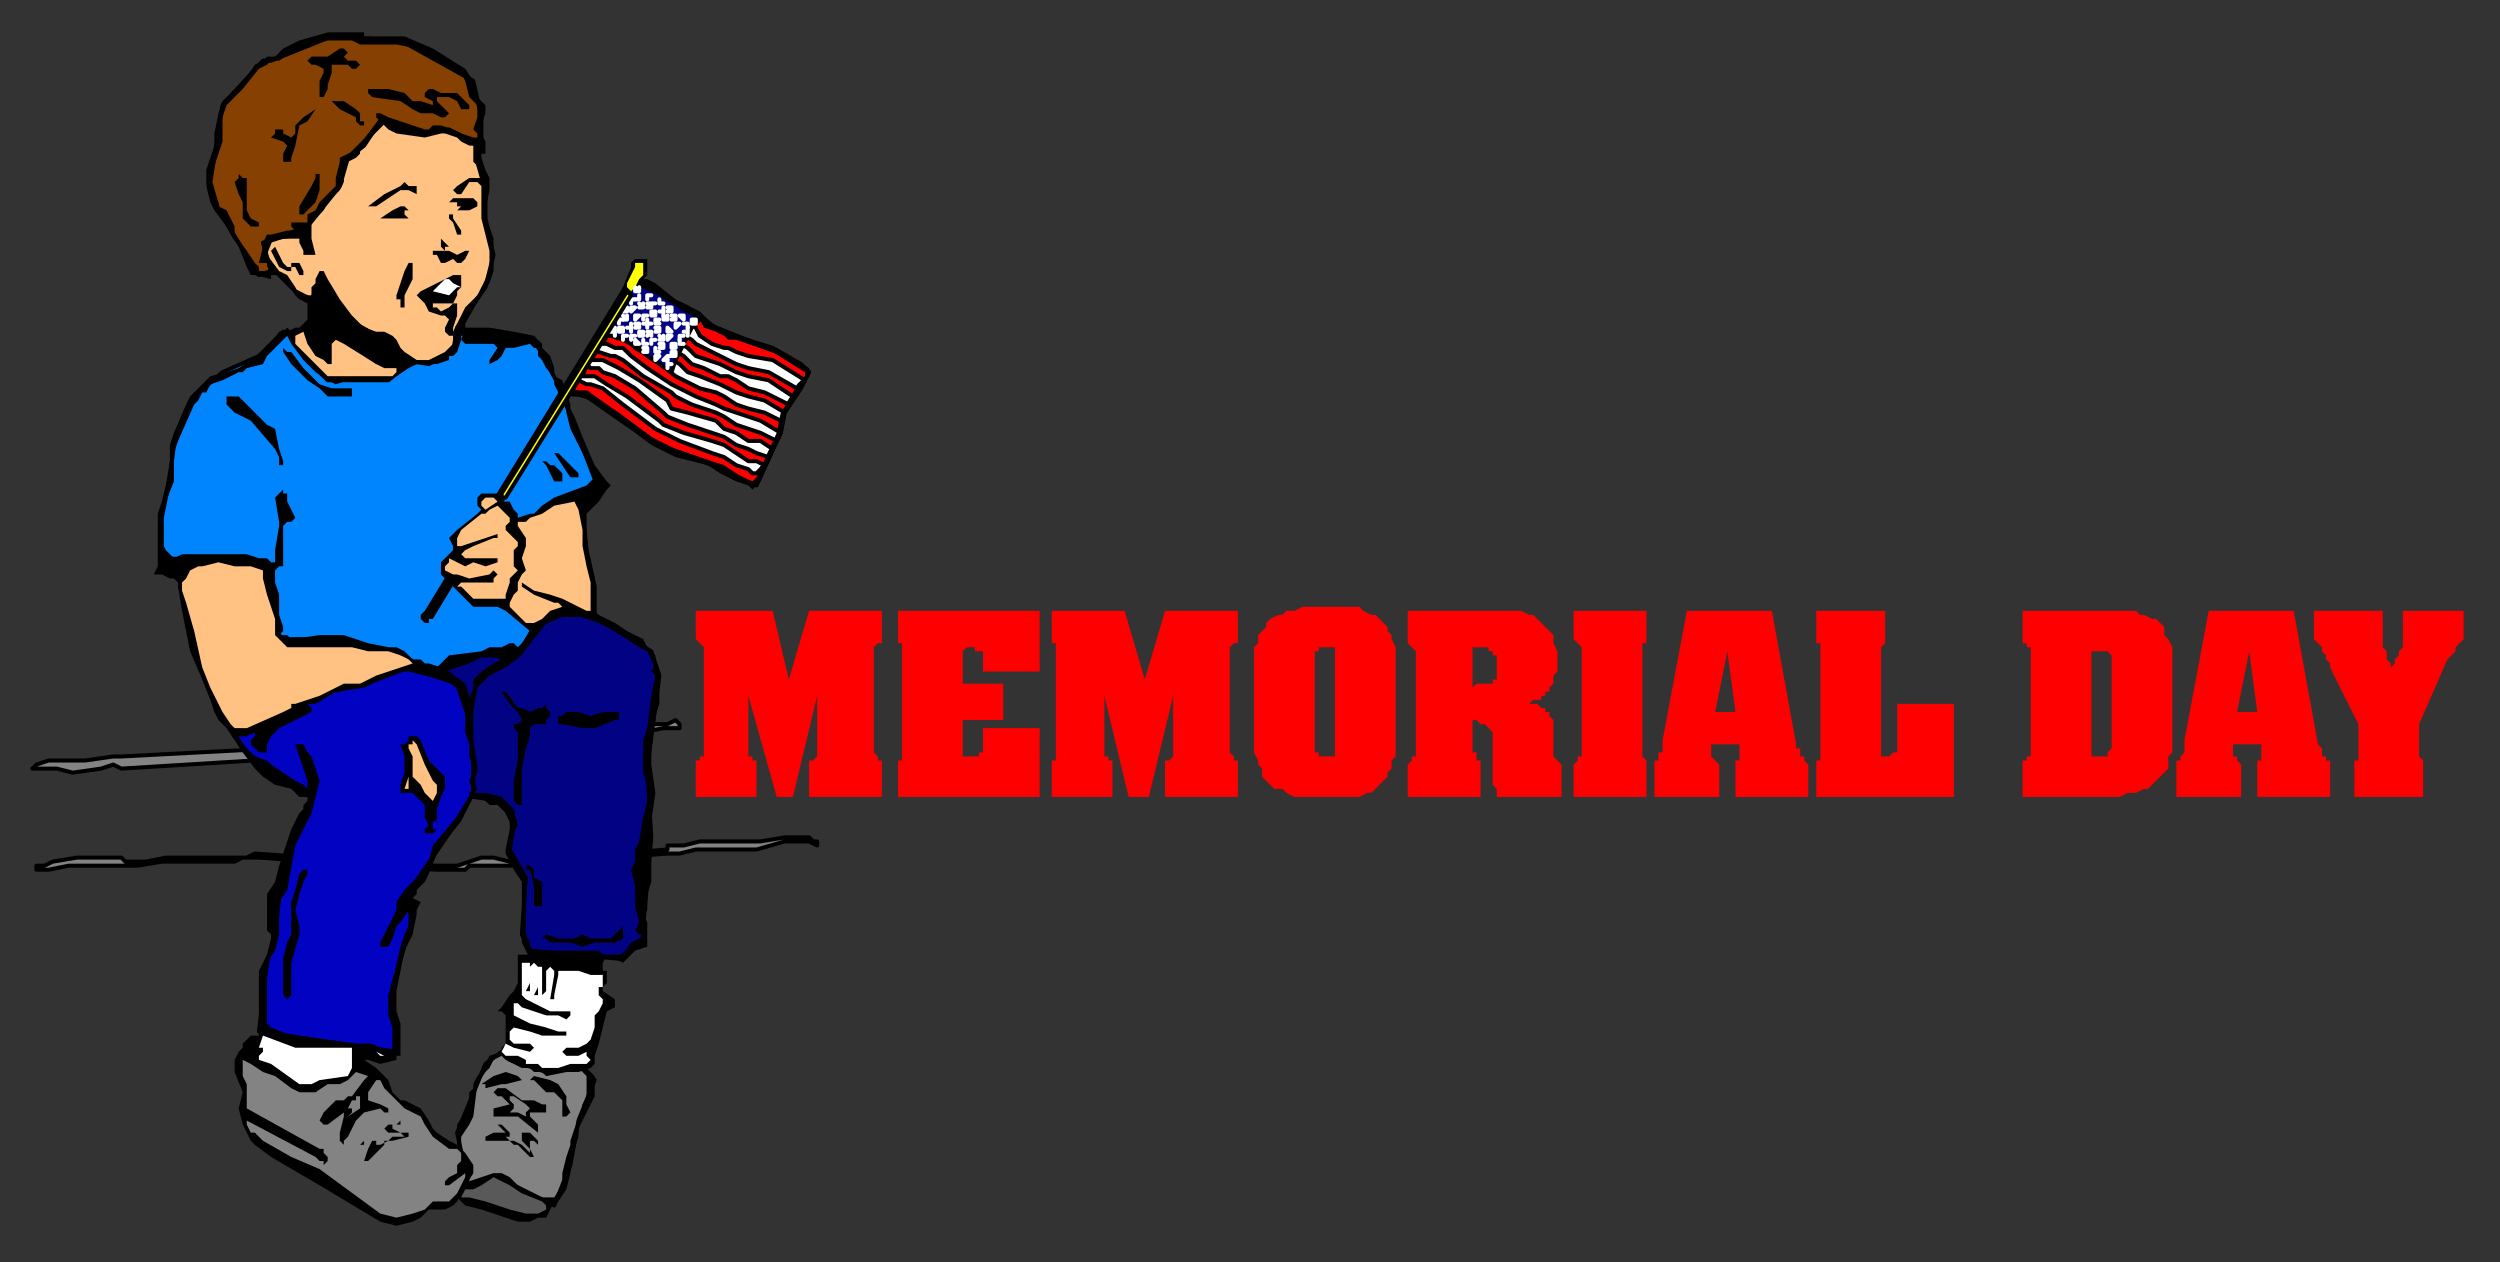 <?xml version="1.0" encoding="UTF-8" standalone="no"?>
<svg
   xmlns:dc="http://purl.org/dc/elements/1.1/"
   xmlns:cc="http://creativecommons.org/ns#"
   xmlns:rdf="http://www.w3.org/1999/02/22-rdf-syntax-ns#"
   xmlns:svg="http://www.w3.org/2000/svg"
   xmlns="http://www.w3.org/2000/svg"
   xmlns:sodipodi="http://sodipodi.sourceforge.net/DTD/sodipodi-0.dtd"
   xmlns:inkscape="http://www.inkscape.org/namespaces/inkscape"
   version="1.0"
   width="163.512mm"
   height="82.55mm"
   id="svg277"
   sodipodi:docname="MEMOR001.WMF">
  <rect width="100%" height="100%" fill="#333333" stroke="none"/>
  <sodipodi:namedview
     pagecolor="#ffffff"
     bordercolor="#666666"
     borderopacity="1"
     objecttolerance="10"
     gridtolerance="10"
     guidetolerance="10"
     inkscape:pageopacity="0"
     inkscape:pageshadow="2"
     inkscape:window-width="640"
     inkscape:window-height="480"
     id="namedview279" />
  <defs
     id="defs3">
    <pattern
       id="WMFhbasepattern"
       patternUnits="userSpaceOnUse"
       width="6"
       height="6"
       x="0"
       y="0" />
  </defs>
  <path
     style="fill:#838383;fill-rule:evenodd;fill-opacity:1;stroke:#000000;stroke-width:1px;stroke-linecap:round;stroke-linejoin:round;stroke-miterlimit:4;stroke-dasharray:none;stroke-opacity:1;"
     d="  M 144,183   L 146,182   L 151,182   L 152,182   L 154,181   L 156,181   L 159,181   L 164,180   L 165,180   L 165,180   L 168,180   L 168,179   L 168,179   L 168,179   L 167,178   L 165,179   L 157,179   L 151,180   L 146,180   L 145,181   L 144,181   L 30,187   L 29,187   L 28,187   L 21,188   L 16,188   L 12,188   L 9,189   L 8,190   L 8,190   L 8,190   L 9,190   L 10,190   L 13,190   L 14,190   L 18,191   L 25,190   L 28,189   L 30,190   L 144,183  z "
     id="path5" />
  <path
     style="fill:#838383;fill-rule:evenodd;fill-opacity:1;stroke:#000000;stroke-width:1px;stroke-linecap:round;stroke-linejoin:round;stroke-miterlimit:4;stroke-dasharray:none;stroke-opacity:1;"
     d="  M 165,211   L 166,211   L 168,211   L 172,210   L 187,210   L 194,208   L 200,208   L 202,209   L 202,209   L 202,208   L 201,208   L 200,207   L 194,207   L 188,208   L 180,208   L 173,208   L 173,208   L 169,209   L 166,209   L 165,209   L 165,210   L 165,210   L 126,213   L 122,212   L 119,212   L 113,214   L 109,214   L 108,214   L 63,211   L 61,212   L 56,212   L 51,212   L 50,212   L 50,212   L 44,212   L 43,212   L 41,212   L 36,213   L 31,213   L 30,212   L 28,212   L 19,212   L 13,213   L 11,214   L 10,214   L 9,214   L 9,214   L 9,215   L 10,215   L 12,215   L 17,214   L 24,214   L 29,214   L 34,214   L 40,213   L 46,213   L 47,213   L 53,213   L 58,213   L 60,212   L 64,212   L 108,215   L 109,215   L 109,215   L 110,215   L 115,215   L 116,214   L 121,214   L 124,214   L 126,214   L 165,211  z "
     id="path7" />
  <path
     style="fill:#838383;fill-rule:evenodd;fill-opacity:1;stroke:#000000;stroke-width:1px;stroke-linecap:round;stroke-linejoin:round;stroke-miterlimit:4;stroke-dasharray:none;stroke-opacity:1;"
     d="  M 135,265   L 126,262   L 124,260   L 120,263   L 113,280   L 116,294   L 123,291   L 137,298   L 141,288   L 143,277   L 147,267   L 143,263   L 135,265  z "
     id="path9" />
  <path
     style="fill:#0202c2;fill-rule:evenodd;fill-opacity:1;stroke:#000000;stroke-width:1px;stroke-linecap:round;stroke-linejoin:round;stroke-miterlimit:4;stroke-dasharray:none;stroke-opacity:1;"
     d="  M 101,165   L 113,169   L 116,178   L 117,187   L 117,196   L 111,206   L 100,222   L 102,227   L 97,244   L 98,260   L 64,255   L 66,238   L 68,231   L 70,213   L 77,197   L 61,186   L 57,180   L 62,180   L 82,171   L 93,168   L 101,165  z "
     id="path11" />
  <path
     style="fill:#020285;fill-rule:evenodd;fill-opacity:1;stroke:#000000;stroke-width:1px;stroke-linecap:round;stroke-linejoin:round;stroke-miterlimit:4;stroke-dasharray:none;stroke-opacity:1;"
     d="  M 108,166   L 120,161   L 129,161   L 136,152   L 146,152   L 161,161   L 163,167   L 160,190   L 161,207   L 159,229   L 159,232   L 153,237   L 131,235   L 129,231   L 130,217   L 126,210   L 127,204   L 124,198   L 117,197   L 117,192   L 117,186   L 116,180   L 115,171   L 108,166  z "
     id="path13" />
  <path
     style="fill:#0085ff;fill-rule:evenodd;fill-opacity:1;stroke:#000000;stroke-width:1px;stroke-linecap:round;stroke-linejoin:round;stroke-miterlimit:4;stroke-dasharray:none;stroke-opacity:1;"
     d="  M 113,82   L 132,84   L 138,95   L 148,121   L 144,126   L 145,136   L 147,145   L 147,152   L 141,151   L 132,155   L 128,162   L 118,162   L 106,166   L 98,161   L 78,158   L 70,158   L 69,157   L 66,139   L 40,138   L 40,128   L 42,118   L 43,110   L 48,98   L 55,92   L 64,88   L 70,82   L 72,83   L 76,89   L 81,94   L 88,94   L 96,94   L 101,90   L 110,88   L 113,82  z "
     id="path15" />
  <path
     style="fill:#ffc283;fill-rule:evenodd;fill-opacity:1;stroke:#000000;stroke-width:1px;stroke-linecap:round;stroke-linejoin:round;stroke-miterlimit:4;stroke-dasharray:none;stroke-opacity:1;"
     d="  M 94,30   L 103,33   L 111,32   L 118,36   L 118,40   L 120,47   L 120,55   L 122,63   L 120,71   L 113,81   L 112,87   L 106,90   L 100,89   L 95,84   L 86,79   L 79,70   L 77,74   L 73,72   L 65,64   L 67,59   L 74,58   L 77,54   L 84,45   L 85,40   L 90,36   L 94,30  z "
     id="path17" />
  <path
     style="fill:#854002;fill-rule:evenodd;fill-opacity:1;stroke:#000000;stroke-width:1px;stroke-linecap:round;stroke-linejoin:round;stroke-miterlimit:4;stroke-dasharray:none;stroke-opacity:1;"
     d="  M 82,9   L 67,15   L 65,15   L 55,26   L 52,45   L 54,52   L 64,68   L 67,67   L 65,60   L 76,56   L 84,46   L 86,39   L 95,30   L 105,33   L 111,32   L 119,36   L 119,29   L 117,20   L 99,10   L 82,9  z "
     id="path19" />
  <path
     style="fill:#ffffff;fill-rule:evenodd;fill-opacity:1;stroke:#000000;stroke-width:1px;stroke-linecap:round;stroke-linejoin:round;stroke-miterlimit:4;stroke-dasharray:none;stroke-opacity:1;"
     d="  M 140,97   L 145,98   L 155,105   L 165,111   L 179,116   L 186,120   L 193,107   L 194,101   L 200,92   L 198,90   L 191,86   L 175,81   L 170,76   L 156,70   L 140,97  z "
     id="path21" />
  <path
     style="fill:#ff0000;fill-rule:evenodd;fill-opacity:1;stroke:#000000;stroke-width:1px;stroke-linecap:round;stroke-linejoin:round;stroke-miterlimit:4;stroke-dasharray:none;stroke-opacity:1;"
     d="  M 199,94   L 191,89   L 185,88   L 182,87   L 180,86   L 179,86   L 176,85   L 173,83   L 172,81   L 168,79   L 165,77   L 163,75   L 161,75   L 157,73   L 156,72   L 158,70   L 173,78   L 178,82   L 192,87   L 200,92   L 198,96   L 194,102   L 193,107   L 187,120   L 174,114   L 163,110   L 145,97   L 140,97   L 142,94   L 143,94   L 145,95   L 146,95   L 149,96   L 154,100   L 162,106   L 164,107   L 168,109   L 176,112   L 179,113   L 182,115   L 185,116   L 186,117   L 187,117   L 189,115   L 187,114   L 185,114   L 182,112   L 179,110   L 176,109   L 169,107   L 164,105   L 163,104   L 155,98   L 150,95   L 147,93   L 146,93   L 145,93   L 144,93   L 145,90   L 146,91   L 148,91   L 149,92   L 152,93   L 157,96   L 164,102   L 165,103   L 170,105   L 176,107   L 179,108   L 182,110   L 185,111   L 187,112   L 190,113   L 191,111   L 188,109   L 185,109   L 182,107   L 179,106   L 177,104   L 170,102   L 166,101   L 165,99   L 158,94   L 153,91   L 151,90   L 149,89   L 147,89   L 146,89   L 147,87   L 148,87   L 151,88   L 152,88   L 154,89   L 159,93   L 166,97   L 167,98   L 171,100   L 177,102   L 179,103   L 182,105   L 185,106   L 188,107   L 192,109   L 193,107   L 188,104   L 185,103   L 182,102   L 179,101   L 177,100   L 172,98   L 168,96   L 166,95   L 160,91   L 156,88   L 154,86   L 152,86   L 150,85   L 149,85   L 150,83   L 151,83   L 154,84   L 155,84   L 157,86   L 162,89   L 167,93   L 169,94   L 173,96   L 177,97   L 179,98   L 182,100   L 185,101   L 189,102   L 193,104   L 194,102   L 189,99   L 185,98   L 182,97   L 180,96   L 178,95   L 173,93   L 170,92   L 168,90   L 163,87   L 159,84   L 157,83   L 155,82   L 152,81   L 151,80   L 152,78   L 153,79   L 157,80   L 158,81   L 160,82   L 164,85   L 169,88   L 171,90   L 174,91   L 178,93   L 180,93   L 182,94   L 185,96   L 189,97   L 195,100   L 196,98   L 190,94   L 185,93   L 182,92   L 180,91   L 178,90   L 175,89   L 172,88   L 170,86   L 165,83   L 162,80   L 160,79   L 158,79   L 154,77   L 154,76   L 155,74   L 156,75   L 160,77   L 161,77   L 163,78   L 166,81   L 171,84   L 172,85   L 176,87   L 178,88   L 180,89   L 182,90   L 185,91   L 190,92   L 197,96   L 199,94  z "
     id="path23" />
  <path
     style="fill:#020285;fill-rule:evenodd;fill-opacity:1;stroke:#000000;stroke-width:1px;stroke-linecap:round;stroke-linejoin:round;stroke-miterlimit:4;stroke-dasharray:none;stroke-opacity:1;"
     d="  M 171,81   L 170,83   L 169,85   L 168,87   L 167,89   L 166,92   L 163,90   L 160,88   L 158,86   L 156,85   L 154,84   L 152,83   L 149,83   L 157,69   L 174,79   L 173,79   L 171,81  z "
     id="path25" />
  <path
     style="fill:#000000;fill-rule:evenodd;fill-opacity:1;stroke:none;"
     d="  M 158,69   L 159,69   L 160,69   L 162,70   L 167,74   L 173,77   L 176,80   L 181,82   L 186,84   L 192,86   L 200,91   L 200,92   L 200,93   L 200,93   L 199,95   L 195,100   L 194,103   L 193,108   L 188,119   L 187,120   L 186,121   L 185,120   L 182,119   L 178,117   L 175,115   L 167,113   L 163,111   L 161,110   L 153,104   L 146,99   L 143,98   L 143,98   L 141,98   L 140,98   L 141,96   L 142,96   L 143,97   L 144,97   L 147,98   L 153,102   L 161,108   L 163,109   L 167,111   L 176,114   L 179,115   L 182,117   L 185,119   L 186,119   L 187,118   L 192,107   L 193,102   L 195,99   L 197,95   L 199,93   L 199,92   L 191,87   L 185,85   L 182,84   L 180,84   L 179,83   L 177,82   L 174,81   L 173,79   L 169,77   L 166,75   L 164,74   L 163,73   L 158,71   L 157,71   L 158,69  z "
     id="path27" />
  <path
     style="fill:#000000;fill-rule:evenodd;fill-opacity:1;stroke:none;"
     d="  M 90,9   L 93,9   L 97,9   L 100,9   L 107,12   L 115,17   L 117,20   L 118,24   L 120,26   L 120,28   L 119,31   L 119,32   L 119,33   L 120,35   L 120,36   L 120,37   L 120,37   L 120,38   L 119,38   L 119,38   L 118,37   L 117,36   L 116,36   L 114,35   L 113,34   L 110,33   L 109,33   L 105,34   L 98,33   L 96,32   L 94,30   L 93,29   L 93,28   L 93,28   L 94,28   L 96,29   L 99,30   L 102,31   L 105,32   L 106,32   L 107,31   L 109,31   L 112,32   L 114,33   L 117,34   L 118,34   L 118,33   L 117,32   L 118,29   L 118,26   L 116,24   L 115,20   L 114,18   L 109,16   L 104,13   L 103,12   L 98,11   L 97,11   L 89,11   L 87,10   L 83,10   L 80,10   L 72,13   L 69,15   L 68,14   L 70,12   L 74,10   L 81,8   L 84,8   L 90,8   L 90,9  z "
     id="path29" />
  <path
     style="fill:#000000;fill-rule:evenodd;fill-opacity:1;stroke:none;"
     d="  M 86,13   L 85,14   L 86,15   L 88,15   L 89,16   L 89,16   L 88,17   L 87,17   L 86,16   L 83,16   L 83,16   L 82,16   L 82,18   L 81,21   L 81,22   L 80,24   L 80,24   L 79,24   L 79,24   L 79,23   L 79,23   L 79,20   L 80,18   L 80,17   L 78,16   L 77,16   L 76,15   L 77,14   L 78,14   L 79,14   L 81,14   L 84,12   L 85,12   L 86,13  z "
     id="path31" />
  <path
     style="fill:#000000;fill-rule:evenodd;fill-opacity:1;stroke:none;"
     d="  M 69,68   L 69,67   L 71,68   L 73,71   L 74,73   L 76,73   L 76,73   L 77,73   L 77,71   L 78,70   L 78,69   L 79,67   L 79,67   L 80,67   L 81,69   L 84,74   L 87,78   L 90,81   L 93,82   L 95,82   L 97,83   L 98,84   L 99,86   L 100,87   L 100,87   L 103,89   L 106,89   L 108,88   L 110,87   L 112,85   L 112,83   L 112,82   L 114,78   L 115,76   L 116,75   L 118,73   L 119,71   L 120,69   L 121,66   L 121,62   L 120,58   L 119,54   L 119,50   L 119,47   L 119,45   L 119,44   L 119,42   L 117,40   L 117,39   L 117,36   L 119,37   L 119,39   L 120,42   L 121,44   L 121,47   L 120,52   L 121,56   L 122,59   L 122,64   L 122,67   L 121,70   L 119,73   L 115,80   L 115,83   L 114,83   L 114,84   L 113,87   L 112,88   L 111,88   L 111,89   L 108,90   L 106,90   L 103,90   L 101,91   L 98,93   L 95,94   L 89,94   L 86,94   L 83,95   L 81,94   L 78,92   L 75,89   L 72,85   L 72,85   L 72,85   L 71,83   L 71,82   L 73,81   L 74,81   L 75,80   L 76,79   L 76,75   L 76,75   L 74,74   L 73,73   L 71,70   L 70,69   L 69,68  z "
     id="path33" />
  <path
     style="fill:#000000;fill-rule:evenodd;fill-opacity:1;stroke:none;"
     d="  M 69,68   L 68,68   L 67,68   L 67,69   L 63,68   L 62,68   L 61,66   L 59,61   L 57,58   L 56,56   L 53,52   L 52,50   L 51,46   L 51,42   L 52,39   L 53,36   L 53,33   L 54,28   L 55,25   L 56,24   L 58,22   L 61,19   L 63,16   L 65,15   L 66,14   L 67,14   L 69,14   L 69,14   L 69,15   L 69,15   L 67,15   L 66,16   L 64,17   L 60,22   L 56,26   L 55,29   L 55,34   L 55,35   L 53,41   L 52,45   L 53,49   L 54,50   L 54,51   L 56,52   L 58,56   L 58,58   L 61,62   L 63,65   L 64,66   L 64,67   L 66,67   L 66,67   L 67,66   L 66,66   L 66,65   L 66,65   L 64,65   L 64,65   L 64,65   L 65,61   L 65,60   L 66,58   L 67,58   L 71,57   L 72,57   L 73,57   L 72,56   L 72,56   L 72,55   L 73,55   L 75,55   L 76,55   L 76,53   L 78,52   L 79,50   L 81,48   L 83,46   L 83,44   L 84,40   L 84,39   L 86,38   L 88,37   L 94,29   L 95,30   L 89,37   L 89,38   L 88,39   L 86,40   L 85,41   L 85,45   L 84,47   L 82,49   L 81,49   L 81,50   L 80,52   L 78,54   L 77,54   L 77,54   L 77,58   L 77,59   L 78,63   L 77,63   L 75,63   L 75,62   L 74,60   L 74,59   L 74,59   L 70,59   L 67,60   L 66,61   L 66,63   L 69,67   L 69,68  z "
     id="path35" />
  <path
     style="fill:#ffc283;fill-rule:evenodd;fill-opacity:1;stroke:none;"
     d="  M 73,83   L 73,85   L 77,89   L 80,92   L 81,93   L 84,93   L 88,93   L 93,93   L 95,93   L 97,93   L 98,92   L 98,91   L 98,91   L 98,91   L 97,91   L 95,91   L 93,90   L 85,85   L 83,84   L 82,85   L 82,86   L 82,90   L 82,90   L 81,90   L 80,89   L 78,88   L 76,85   L 75,82   L 73,83  z "
     id="path37" />
  <path
     style="fill:#000000;fill-rule:evenodd;fill-opacity:1;stroke:none;"
     d="  M 120,45   L 119,46   L 119,46   L 118,45   L 116,45   L 114,48   L 113,48   L 113,48   L 112,47   L 113,46   L 116,44   L 118,44   L 118,44   L 119,44   L 120,45  z "
     id="path39" />
  <path
     style="fill:#000000;fill-rule:evenodd;fill-opacity:1;stroke:none;"
     d="  M 100,23   L 102,25   L 104,25   L 107,26   L 107,26   L 107,25   L 105,24   L 105,23   L 105,23   L 106,22   L 107,22   L 109,23   L 113,23   L 114,24   L 115,25   L 116,26   L 116,26   L 116,27   L 115,27   L 114,27   L 113,25   L 111,24   L 109,24   L 109,24   L 108,24   L 108,24   L 108,25   L 111,28   L 111,28   L 110,29   L 109,29   L 107,28   L 104,28   L 102,27   L 99,25   L 92,24   L 91,23   L 91,22   L 92,22   L 96,22   L 100,23  z "
     id="path41" />
  <path
     style="fill:#000000;fill-rule:evenodd;fill-opacity:1;stroke:none;"
     d="  M 88,27   L 89,28   L 89,30   L 90,30   L 90,31   L 90,31   L 90,31   L 89,31   L 88,30   L 88,29   L 84,27   L 82,25   L 82,25   L 83,25   L 85,25   L 88,27  z "
     id="path43" />
  <path
     style="fill:#000000;fill-rule:evenodd;fill-opacity:1;stroke:none;"
     d="  M 78,27   L 76,30   L 74,31   L 73,36   L 72,39   L 72,40   L 71,40   L 70,40   L 70,39   L 70,38   L 71,36   L 70,35   L 67,34   L 67,34   L 68,33   L 68,32   L 69,32   L 70,32   L 70,33   L 72,34   L 72,34   L 73,33   L 73,31   L 75,29   L 78,27   L 78,27   L 78,27   L 78,27  z "
     id="path45" />
  <path
     style="fill:#000000;fill-rule:evenodd;fill-opacity:1;stroke:none;"
     d="  M 79,43   L 79,45   L 79,47   L 78,50   L 76,52   L 75,53   L 74,53   L 74,52   L 74,51   L 77,46   L 78,44   L 78,43   L 78,43   L 79,43   L 79,43  z "
     id="path47" />
  <path
     style="fill:#000000;fill-rule:evenodd;fill-opacity:1;stroke:none;"
     d="  M 61,44   L 61,47   L 61,48   L 61,52   L 62,54   L 64,55   L 64,56   L 63,56   L 62,56   L 60,54   L 60,50   L 59,48   L 58,45   L 59,44   L 59,43   L 60,44   L 61,44  z "
     id="path49" />
  <path
     style="fill:#000000;fill-rule:evenodd;fill-opacity:1;stroke:none;"
     d="  M 103,46   L 103,47   L 103,48   L 103,48   L 103,48   L 101,47   L 100,47   L 99,47   L 93,51   L 92,51   L 91,51   L 91,51   L 95,48   L 99,46   L 100,45   L 101,46   L 103,46  z "
     id="path51" />
  <path
     style="fill:#000000;fill-rule:evenodd;fill-opacity:1;stroke:none;"
     d="  M 118,50   L 118,50   L 118,51   L 116,52   L 114,52   L 113,52   L 113,52   L 114,51   L 113,51   L 113,50   L 112,50   L 112,51   L 112,50   L 111,50   L 111,50   L 112,49   L 114,49   L 117,49   L 118,50  z "
     id="path53" />
  <path
     style="fill:#000000;fill-rule:evenodd;fill-opacity:1;stroke:none;"
     d="  M 101,52   L 101,52   L 100,52   L 100,53   L 101,54   L 101,54   L 100,54   L 98,54   L 95,54   L 95,54   L 95,54   L 94,54   L 97,52   L 99,51   L 100,51   L 101,52  z "
     id="path55" />
  <path
     style="fill:#000000;fill-rule:evenodd;fill-opacity:1;stroke:none;"
     d="  M 112,54   L 114,57   L 114,57   L 114,57   L 114,58   L 114,58   L 113,58   L 112,55   L 111,54   L 111,53   L 112,53   L 112,54  z "
     id="path57" />
  <path
     style="fill:#000000;fill-rule:evenodd;fill-opacity:1;stroke:none;"
     d="  M 110,61   L 110,62   L 109,61   L 109,60   L 109,59   L 109,59   L 111,61   L 110,61  z "
     id="path59" />
  <path
     style="fill:#000000;fill-rule:evenodd;fill-opacity:1;stroke:none;"
     d="  M 70,65   L 71,66   L 72,66   L 72,67   L 72,67   L 72,67   L 71,67   L 69,66   L 68,64   L 67,62   L 67,62   L 68,61   L 68,61   L 70,65  z "
     id="path61" />
  <path
     style="fill:#000000;fill-rule:evenodd;fill-opacity:1;stroke:none;"
     d="  M 116,62   L 116,62   L 116,62   L 115,64   L 114,65   L 113,65   L 112,64   L 110,65   L 109,65   L 109,65   L 108,63   L 107,63   L 107,62   L 108,62   L 109,62   L 110,62   L 111,62   L 113,63   L 115,62   L 116,62   L 116,62   L 116,62  z "
     id="path63" />
  <path
     style="fill:#000000;fill-rule:evenodd;fill-opacity:1;stroke:none;"
     d="  M 102,65   L 102,67   L 102,69   L 100,73   L 100,76   L 100,76   L 99,76   L 99,74   L 98,74   L 98,73   L 99,70   L 100,67   L 101,65   L 101,65   L 101,65   L 102,65  z "
     id="path65" />
  <path
     style="fill:#000000;fill-rule:evenodd;fill-opacity:1;stroke:none;"
     d="  M 75,67   L 75,68   L 74,68   L 74,68   L 73,66   L 72,66   L 72,65   L 72,65   L 74,65   L 75,67  z "
     id="path67" />
  <path
     style="fill:#000000;fill-rule:evenodd;fill-opacity:1;stroke:none;"
     d="  M 82,74   L 84,79   L 87,82   L 90,84   L 94,86   L 96,87   L 99,89   L 99,89   L 97,90   L 95,90   L 93,90   L 86,85   L 83,83   L 82,83   L 81,84   L 81,86   L 81,88   L 81,88   L 80,88   L 77,85   L 76,82   L 77,81   L 77,79   L 78,75   L 77,74   L 78,73   L 78,72   L 80,73   L 82,74  z "
     id="path69" />
  <path
     style="fill:#000000;fill-rule:evenodd;fill-opacity:1;stroke:none;"
     d="  M 47,98   L 46,100   L 43,107   L 42,110   L 42,114   L 41,120   L 40,124   L 39,127   L 39,128   L 39,132   L 39,136   L 39,140   L 38,142   L 39,142   L 40,142   L 42,143   L 43,143   L 44,144   L 44,144   L 44,145   L 45,151   L 47,161   L 50,168   L 52,173   L 53,176   L 54,178   L 57,181   L 59,182   L 61,182   L 63,181   L 63,181   L 63,181   L 63,182   L 62,183   L 62,183   L 62,184   L 64,186   L 65,186   L 66,186   L 66,185   L 66,184   L 67,182   L 69,180   L 73,178   L 77,176   L 77,175   L 77,175   L 76,174   L 77,174   L 78,174   L 83,171   L 90,170   L 92,169   L 99,166   L 100,166   L 100,166   L 101,166   L 105,167   L 109,168   L 111,168   L 113,170   L 114,172   L 115,176   L 115,181   L 116,184   L 116,187   L 117,190   L 117,191   L 116,193   L 117,196   L 118,195   L 117,193   L 118,191   L 118,189   L 117,184   L 117,181   L 117,176   L 116,172   L 115,169   L 111,166   L 109,165   L 106,164   L 105,164   L 104,163   L 102,163   L 100,161   L 98,160   L 96,160   L 91,159   L 88,158   L 85,157   L 79,157   L 72,158   L 71,157   L 69,157   L 70,156   L 70,155   L 69,152   L 69,147   L 68,144   L 68,141   L 69,140   L 70,140   L 70,135   L 70,130   L 71,129   L 72,129   L 73,128   L 73,128   L 71,124   L 71,122   L 70,122   L 70,121   L 69,122   L 68,123   L 69,129   L 69,130   L 68,136   L 68,139   L 67,139   L 66,138   L 64,138   L 61,137   L 55,137   L 50,137   L 47,137   L 45,137   L 43,138   L 42,137   L 41,136   L 40,134   L 40,128   L 41,124   L 43,119   L 43,112   L 44,109   L 48,100   L 49,99   L 50,97   L 51,97   L 52,95   L 55,94   L 57,93   L 59,92   L 60,92   L 61,91   L 65,90   L 66,88   L 69,85   L 71,83   L 72,83   L 72,82   L 71,81   L 70,82   L 69,82   L 67,85   L 64,88   L 62,89   L 59,91   L 56,92   L 52,93   L 49,96   L 48,97   L 47,98  z "
     id="path71" />
  <path
     style="fill:#000000;fill-rule:evenodd;fill-opacity:1;stroke:none;"
     d="  M 72,87   L 75,91   L 79,95   L 82,96   L 84,96   L 87,96   L 87,96   L 87,97   L 87,98   L 86,98   L 84,98   L 81,98   L 79,96   L 76,94   L 72,90   L 70,87   L 70,87   L 70,86   L 71,87   L 72,87  z "
     id="path73" />
  <path
     style="fill:#000000;fill-rule:evenodd;fill-opacity:1;stroke:none;"
     d="  M 60,99   L 61,100   L 64,103   L 66,105   L 68,106   L 68,106   L 69,111   L 70,114   L 70,114   L 70,115   L 69,115   L 69,113   L 68,111   L 62,104   L 58,102   L 56,100   L 56,99   L 56,98   L 57,98   L 57,98   L 59,98   L 60,99  z "
     id="path75" />
  <path
     style="fill:#000000;fill-rule:evenodd;fill-opacity:1;stroke:none;"
     d="  M 140,114   L 143,117   L 143,117   L 143,118   L 142,118   L 141,118   L 141,118   L 139,115   L 137,112   L 137,112   L 138,112   L 140,114  z "
     id="path77" />
  <path
     style="fill:#000000;fill-rule:evenodd;fill-opacity:1;stroke:none;"
     d="  M 136,115   L 137,115   L 139,117   L 139,119   L 138,119   L 137,119   L 135,115   L 134,114   L 134,114   L 135,114   L 136,115  z "
     id="path79" />
  <path
     style="fill:#000000;fill-rule:evenodd;fill-opacity:1;stroke:none;"
     d="  M 152,237   L 133,237   L 131,237   L 130,235   L 131,234   L 132,235   L 136,235   L 142,235   L 146,235   L 148,235   L 149,236   L 151,236   L 153,236   L 154,236   L 156,233   L 158,232   L 159,231   L 159,231   L 158,231   L 158,231   L 157,230   L 157,230   L 158,228   L 157,224   L 157,221   L 157,219   L 156,215   L 157,213   L 157,210   L 158,208   L 159,202   L 160,198   L 160,194   L 159,191   L 159,188   L 159,185   L 159,183   L 160,180   L 161,172   L 162,167   L 161,166   L 162,164   L 162,165   L 163,166   L 163,168   L 163,169   L 163,174   L 162,177   L 162,178   L 161,183   L 161,189   L 162,196   L 161,203   L 161,218   L 160,221   L 160,223   L 160,225   L 159,226   L 160,228   L 160,231   L 160,232   L 160,234   L 157,235   L 155,237   L 154,238   L 152,237  z "
     id="path81" />
  <path
     style="fill:#000000;fill-rule:evenodd;fill-opacity:1;stroke:none;"
     d="  M 128,175   L 129,175   L 131,176   L 133,175   L 134,175   L 135,174   L 135,175   L 136,176   L 136,177   L 135,178   L 135,179   L 134,179   L 133,179   L 132,179   L 132,179   L 131,180   L 131,182   L 130,185   L 129,190   L 129,195   L 129,197   L 129,197   L 129,199   L 128,199   L 128,199   L 127,198   L 127,193   L 128,188   L 128,185   L 128,184   L 128,181   L 127,180   L 127,179   L 127,179   L 128,179   L 129,178   L 129,178   L 128,176   L 126,174   L 124,171   L 125,171   L 125,171   L 128,175  z "
     id="path83" />
  <path
     style="fill:#000000;fill-rule:evenodd;fill-opacity:1;stroke:none;"
     d="  M 153,176   L 153,177   L 153,178   L 152,178   L 147,180   L 144,180   L 139,179   L 138,179   L 138,178   L 138,177   L 138,177   L 138,177   L 139,177   L 140,176   L 143,176   L 146,177   L 149,176   L 152,176   L 153,176   L 153,176  z "
     id="path85" />
  <path
     style="fill:#000000;fill-rule:evenodd;fill-opacity:1;stroke:none;"
     d="  M 104,183   L 106,188   L 110,192   L 110,194   L 110,195   L 109,197   L 108,200   L 108,203   L 107,203   L 107,205   L 108,205   L 108,205   L 107,206   L 106,206   L 105,206   L 105,205   L 106,204   L 105,202   L 105,199   L 103,197   L 102,196   L 100,196   L 99,196   L 99,195   L 99,194   L 100,191   L 100,187   L 99,184   L 100,184   L 101,183   L 101,182   L 101,182   L 102,182   L 103,182   L 104,183  z "
     id="path87" />
  <path
     style="fill:#000000;fill-rule:evenodd;fill-opacity:1;stroke:none;"
     d="  M 124,197   L 126,199   L 127,200   L 128,204   L 127,206   L 126,210   L 127,211   L 129,216   L 130,218   L 130,227   L 130,231   L 131,233   L 131,234   L 131,234   L 131,235   L 131,235   L 130,235   L 129,233   L 129,231   L 129,224   L 129,220   L 129,218   L 127,215   L 125,211   L 125,210   L 126,205   L 126,204   L 126,203   L 125,201   L 123,199   L 121,199   L 120,198   L 118,197   L 116,197   L 117,196   L 118,196   L 120,196   L 124,197  z "
     id="path89" />
  <path
     style="fill:#000000;fill-rule:evenodd;fill-opacity:1;stroke:none;"
     d="  M 132,215   L 132,217   L 134,218   L 134,221   L 134,223   L 134,224   L 133,224   L 132,224   L 132,220   L 132,219   L 131,215   L 130,215   L 130,214   L 131,214   L 132,215  z "
     id="path91" />
  <path
     style="fill:#000000;fill-rule:evenodd;fill-opacity:1;stroke:none;"
     d="  M 76,215   L 76,216   L 75,218   L 74,221   L 73,225   L 74,229   L 74,231   L 72,238   L 72,242   L 72,246   L 71,247   L 71,247   L 70,246   L 70,244   L 70,237   L 71,233   L 72,231   L 72,228   L 72,223   L 73,220   L 74,216   L 75,215   L 75,215   L 76,215   L 76,215  z "
     id="path93" />
  <path
     style="fill:#000000;fill-rule:evenodd;fill-opacity:1;stroke:none;"
     d="  M 154,230   L 154,231   L 154,232   L 152,233   L 150,233   L 147,233   L 144,234   L 141,233   L 139,233   L 139,233   L 137,233   L 136,233   L 135,232   L 134,232   L 134,232   L 135,231   L 138,232   L 140,232   L 142,232   L 144,231   L 146,232   L 151,232   L 152,231   L 153,230   L 154,229   L 154,229   L 154,230  z "
     id="path95" />
  <path
     style="fill:#ffffff;fill-rule:evenodd;fill-opacity:1;stroke:none;"
     d="  M 148,239   L 148,239   L 148,240   L 147,240   L 146,240   L 143,238   L 142,238   L 142,238   L 142,238   L 146,237   L 148,237   L 148,239  z "
     id="path97" />
  <path
     style="fill:#000000;fill-rule:evenodd;fill-opacity:1;stroke:none;"
     d="  M 124,259   L 124,259   L 124,259   L 124,260   L 124,261   L 125,262   L 127,263   L 129,264   L 129,264   L 129,264   L 130,264   L 131,264   L 132,265   L 134,265   L 135,266   L 140,265   L 143,265   L 146,264   L 147,263   L 147,261   L 148,258   L 149,254   L 150,250   L 152,249   L 152,247   L 152,247   L 149,245   L 149,244   L 150,243   L 150,241   L 150,240   L 149,240   L 149,239   L 149,238   L 150,236   L 131,236   L 128,236   L 128,237   L 128,237   L 128,237   L 128,243   L 127,245   L 126,246   L 124,249   L 123,250   L 124,250   L 125,251   L 125,252   L 125,255   L 125,258   L 124,259  z "
     id="path99" />
  <path
     style="fill:#000000;fill-rule:evenodd;fill-opacity:1;stroke:none;"
     d="  M 113,296   L 115,298   L 119,299   L 125,301   L 128,302   L 131,302   L 133,301   L 135,301   L 137,297   L 138,297   L 140,294   L 141,290   L 142,284   L 143,281   L 143,279   L 144,277   L 146,273   L 147,271   L 147,268   L 147,266   L 146,265   L 145,264   L 145,264   L 136,264   L 128,263   L 124,260   L 121,261   L 120,263   L 120,263   L 119,265   L 118,266   L 117,268   L 117,269   L 116,270   L 116,271   L 116,273   L 115,275   L 113,278   L 113,280   L 113,282   L 113,283   L 114,285   L 114,282   L 114,281   L 116,278   L 117,276   L 118,268   L 120,265   L 121,264   L 122,262   L 124,261   L 129,263   L 136,265   L 143,264   L 143,264   L 145,266   L 145,266   L 145,268   L 145,268   L 145,270   L 145,271   L 144,273   L 144,274   L 144,275   L 143,276   L 143,277   L 142,279   L 141,282   L 141,283   L 140,286   L 139,290   L 139,293   L 137,296   L 136,296   L 135,296   L 133,296   L 128,293   L 126,291   L 124,290   L 122,290   L 119,291   L 116,292   L 115,292   L 113,296  z "
     id="path101" />
  <path
     style="fill:#ff00ff;fill-rule:evenodd;fill-opacity:1;stroke:none;"
     d="  M 63,257   L 63,259   L 63,260   L 63,259   L 62,259   L 62,258   L 63,257   L 63,257  z "
     id="path103" />
  <path
     style="fill:#000000;fill-rule:evenodd;fill-opacity:1;stroke:none;"
     d="  M 102,222   L 103,221   L 103,220   L 105,218   L 106,216   L 108,211   L 110,208   L 114,203   L 116,199   L 117,197   L 117,196   L 118,195   L 118,195   L 117,195   L 117,195   L 116,196   L 116,197   L 115,199   L 112,203   L 107,209   L 106,213   L 104,216   L 100,220   L 98,223   L 98,225   L 96,229   L 94,233   L 94,234   L 95,234   L 96,234   L 97,232   L 98,229   L 99,228   L 101,225   L 101,226   L 101,229   L 100,231   L 99,234   L 97,243   L 96,246   L 96,251   L 97,254   L 97,258   L 97,260   L 97,260   L 94,259   L 92,258   L 89,258   L 78,257   L 72,256   L 67,254   L 66,253   L 66,244   L 66,240   L 66,238   L 68,235   L 69,231   L 69,228   L 69,226   L 69,223   L 71,220   L 73,209   L 74,207   L 77,201   L 78,197   L 79,193   L 77,187   L 76,186   L 75,184   L 74,184   L 73,184   L 76,193   L 76,195   L 76,195   L 75,194   L 73,193   L 70,191   L 67,189   L 66,188   L 63,187   L 61,185   L 59,183   L 58,181   L 56,180   L 58,183   L 60,186   L 63,190   L 65,192   L 68,194   L 72,195   L 74,197   L 75,197   L 75,197   L 76,197   L 76,198   L 75,199   L 75,200   L 74,201   L 72,205   L 70,211   L 69,214   L 68,218   L 66,221   L 66,225   L 66,230   L 67,231   L 67,232   L 66,236   L 64,240   L 64,244   L 64,253   L 64,255   L 64,256   L 62,256   L 62,256   L 60,258   L 60,259   L 59,260   L 58,262   L 58,265   L 60,270   L 59,274   L 60,278   L 61,280   L 62,282   L 63,283   L 67,286   L 79,293   L 89,299   L 94,302   L 98,303   L 102,302   L 104,301   L 105,300   L 106,299   L 110,299   L 112,298   L 113,297   L 114,295   L 117,290   L 117,288   L 115,285   L 114,284   L 113,283   L 111,282   L 108,280   L 107,279   L 106,277   L 104,274   L 102,273   L 100,272   L 99,272   L 97,270   L 96,267   L 93,264   L 90,262   L 90,262   L 90,262   L 91,262   L 94,263   L 98,262   L 98,261   L 99,261   L 99,255   L 99,253   L 98,250   L 98,245   L 100,235   L 102,231   L 103,226   L 103,225   L 104,223   L 104,223   L 102,222  z "
     id="path105" />
  <path
     style="fill:#000000;fill-rule:evenodd;fill-opacity:1;stroke:none;"
     d="  M 129,267   L 129,267   L 129,267   L 129,267   L 125,268   L 124,268   L 120,269   L 120,268   L 119,268   L 119,268   L 122,266   L 125,265   L 128,266   L 129,267  z "
     id="path107" />
  <path
     style="fill:#000000;fill-rule:evenodd;fill-opacity:1;stroke:none;"
     d="  M 138,268   L 140,271   L 140,272   L 140,273   L 140,273   L 141,275   L 140,276   L 140,276   L 140,276   L 139,276   L 139,272   L 138,271   L 137,270   L 135,270   L 134,269   L 132,267   L 131,267   L 132,266   L 136,267   L 138,268  z "
     id="path109" />
  <path
     style="fill:#000000;fill-rule:evenodd;fill-opacity:1;stroke:none;"
     d="  M 129,272   L 132,272   L 134,273   L 135,273   L 135,274   L 135,275   L 134,275   L 133,275   L 131,275   L 131,276   L 133,278   L 133,279   L 133,280   L 133,280   L 128,276   L 125,276   L 123,276   L 122,276   L 122,275   L 122,274   L 126,273   L 126,273   L 125,272   L 124,271   L 123,271   L 122,270   L 123,269   L 124,269   L 125,269   L 129,272  z "
     id="path111" />
  <path
     style="fill:#838383;fill-rule:evenodd;fill-opacity:1;stroke:none;"
     d="  M 130,273   L 131,274   L 130,275   L 130,276   L 128,275   L 128,275   L 127,275   L 127,275   L 126,275   L 127,274   L 127,273   L 126,272   L 126,271   L 126,271   L 127,271   L 130,273  z "
     id="path113" />
  <path
     style="fill:#000000;fill-rule:evenodd;fill-opacity:1;stroke:none;"
     d="  M 125,279   L 126,280   L 126,281   L 125,281   L 126,282   L 127,282   L 129,283   L 131,285   L 131,285   L 131,284   L 130,283   L 129,282   L 129,280   L 130,280   L 131,280   L 132,281   L 133,282   L 133,282   L 133,282   L 133,282   L 133,283   L 132,282   L 131,282   L 130,282   L 131,282   L 131,284   L 132,286   L 132,286   L 131,286   L 128,283   L 127,283   L 126,282   L 125,282   L 120,282   L 120,282   L 120,281   L 122,280   L 125,280   L 125,280   L 124,279   L 123,278   L 123,278   L 124,278   L 125,279  z "
     id="path115" />
  <path
     style="fill:#595959;fill-rule:evenodd;fill-opacity:1;stroke:none;"
     d="  M 126,293   L 129,295   L 134,297   L 135,298   L 135,298   L 135,299   L 133,300   L 130,300   L 126,299   L 120,297   L 116,296   L 114,296   L 115,294   L 115,294   L 117,294   L 119,293   L 122,291   L 124,292   L 126,293  z "
     id="path117" />
  <path
     style="fill:#000000;fill-rule:evenodd;fill-opacity:1;stroke:none;"
     d="  M 105,75   L 103,73   L 104,72   L 104,72   L 106,71   L 108,70   L 110,69   L 112,68   L 114,68   L 114,69   L 114,70   L 114,71   L 113,72   L 113,73   L 112,75   L 111,75   L 107,75   L 107,76   L 108,76   L 109,77   L 111,76   L 112,75   L 113,75   L 113,76   L 113,78   L 112,81   L 112,83   L 111,83   L 111,83   L 110,82   L 110,81   L 111,79   L 111,79   L 110,78   L 109,78   L 106,77   L 105,75  z "
     id="path119" />
  <path
     style="fill:#ffffff;fill-rule:evenodd;fill-opacity:1;stroke:none;"
     d="  M 107,72   L 107,72   L 111,73   L 112,72   L 113,71   L 113,71   L 114,71   L 112,70   L 111,69   L 110,69   L 107,72   L 107,72   L 107,72   L 107,72  z "
     id="path121" />
  <path
     style="fill:#ffffff;fill-rule:evenodd;fill-opacity:1;stroke:none;"
     d="  M 124,260   L 125,258   L 127,259   L 131,260   L 132,259   L 132,259   L 131,258   L 127,258   L 126,257   L 126,255   L 127,254   L 127,254   L 131,255   L 134,256   L 137,256   L 139,256   L 140,256   L 140,255   L 140,255   L 139,255   L 138,255   L 135,254   L 131,253   L 129,252   L 127,251   L 127,249   L 127,248   L 128,248   L 128,248   L 129,249   L 132,250   L 135,251   L 138,251   L 140,252   L 141,251   L 141,250   L 140,250   L 139,250   L 136,250   L 130,247   L 129,246   L 129,246   L 129,245   L 129,244   L 129,238   L 129,238   L 130,238   L 131,238   L 131,243   L 130,245   L 131,245   L 131,245   L 131,245   L 131,239   L 132,238   L 132,238   L 133,239   L 133,241   L 133,244   L 132,246   L 133,246   L 133,246   L 133,244   L 133,239   L 134,239   L 134,239   L 134,239   L 134,242   L 134,245   L 134,246   L 134,246   L 135,245   L 135,240   L 136,239   L 136,239   L 137,240   L 137,241   L 136,247   L 136,247   L 136,247   L 137,247   L 137,247   L 137,246   L 138,241   L 138,240   L 143,240   L 146,241   L 149,241   L 149,242   L 149,242   L 149,243   L 149,243   L 149,244   L 148,244   L 148,246   L 149,247   L 149,248   L 148,250   L 147,251   L 147,254   L 146,257   L 145,258   L 143,259   L 140,259   L 139,260   L 139,260   L 139,260   L 140,261   L 141,261   L 143,261   L 145,260   L 145,261   L 146,262   L 145,263   L 141,263   L 138,264   L 135,264   L 134,264   L 133,263   L 131,263   L 130,263   L 130,263   L 130,262   L 128,261   L 125,261   L 124,260   L 124,260  z "
     id="path123" />
  <path
     style="fill:#ffffff;fill-rule:evenodd;fill-opacity:1;stroke:none;"
     d="  M 78,259   L 87,259   L 87,260   L 87,261   L 87,263   L 87,264   L 86,266   L 79,267   L 77,268   L 75,268   L 74,268   L 67,263   L 64,262   L 64,261   L 65,260   L 65,259   L 64,259   L 65,256   L 65,256   L 73,259   L 78,259  z "
     id="path125" />
  <path
     style="fill:#838383;fill-rule:evenodd;fill-opacity:1;stroke:none;"
     d="  M 65,265   L 68,266   L 72,269   L 74,270   L 76,270   L 78,270   L 81,268   L 84,268   L 86,267   L 87,266   L 88,265   L 88,265   L 91,266   L 91,266   L 91,266   L 90,267   L 87,271   L 86,271   L 85,272   L 83,272   L 81,274   L 80,275   L 79,277   L 79,277   L 80,278   L 81,278   L 85,275   L 85,275   L 85,276   L 84,280   L 84,281   L 84,282   L 85,283   L 85,283   L 85,282   L 86,281   L 87,279   L 87,279   L 88,277   L 89,276   L 90,275   L 94,274   L 95,275   L 96,275   L 96,274   L 96,274   L 94,273   L 91,272   L 91,271   L 91,270   L 93,267   L 94,267   L 95,269   L 97,271   L 100,274   L 104,276   L 105,278   L 107,281   L 111,284   L 113,284   L 114,285   L 114,287   L 113,288   L 113,290   L 111,291   L 110,292   L 110,293   L 110,293   L 111,293   L 111,293   L 115,290   L 115,290   L 115,291   L 113,295   L 112,296   L 111,297   L 107,297   L 105,299   L 102,300   L 98,301   L 94,300   L 79,289   L 72,286   L 65,282   L 63,280   L 62,280   L 62,280   L 61,278   L 61,277   L 78,286   L 79,287   L 79,287   L 80,287   L 80,288   L 80,288   L 81,287   L 81,287   L 81,286   L 80,285   L 80,284   L 79,284   L 61,274   L 61,268   L 60,266   L 60,263   L 60,262   L 60,262   L 62,263   L 65,265  z "
     id="path127" />
  <path
     style="fill:#000000;fill-rule:evenodd;fill-opacity:1;stroke:none;"
     d="  M 92,282   L 93,282   L 93,282   L 93,283   L 94,283   L 96,282   L 97,281   L 100,281   L 100,281   L 99,280   L 97,280   L 96,280   L 95,279   L 95,279   L 96,278   L 97,278   L 98,278   L 99,277   L 99,277   L 99,277   L 99,278   L 99,278   L 97,278   L 97,279   L 97,279   L 99,280   L 101,280   L 101,281   L 101,281   L 97,282   L 95,282   L 95,283   L 94,284   L 91,287   L 91,287   L 90,287   L 91,284   L 92,282   L 92,282   L 90,282   L 90,283   L 89,283   L 90,282   L 92,282  z "
     id="path129" />
  <path
     style="fill:#838383;fill-rule:evenodd;fill-opacity:1;stroke:none;"
     d="  M 89,273   L 89,274   L 86,276   L 87,275   L 87,274   L 86,274   L 87,272   L 88,272   L 88,271   L 89,271   L 89,273  z "
     id="path131" />
  <path
     style="fill:#ffffff;fill-rule:evenodd;fill-opacity:1;stroke:none;"
     d="  M 95,261   L 95,261   L 95,261   L 94,261   L 93,260   L 89,260   L 89,260   L 90,260   L 93,260   L 95,261  z "
     id="path133" />
  <path
     style="fill:#ffc283;fill-rule:evenodd;fill-opacity:1;stroke:none;"
     d="  M 105,189   L 107,193   L 108,194   L 108,196   L 107,198   L 107,198   L 106,197   L 105,196   L 104,194   L 102,192   L 102,191   L 102,187   L 101,185   L 101,184   L 102,184   L 102,183   L 103,184   L 105,189  z "
     id="path135" />
  <path
     style="fill:#ffc283;fill-rule:evenodd;fill-opacity:1;stroke:none;"
     d="  M 100,195   L 100,195   L 101,192   L 101,195   L 100,195  z "
     id="path137" />
  <path
     style="fill:#ffc283;fill-rule:evenodd;fill-opacity:1;stroke:none;"
     d="  M 65,141   L 65,143   L 66,147   L 68,153   L 68,157   L 68,157   L 69,158   L 70,159   L 71,160   L 72,160   L 74,160   L 81,160   L 85,160   L 87,160   L 91,161   L 96,161   L 99,162   L 101,163   L 102,164   L 99,165   L 93,167   L 89,169   L 85,169   L 79,172   L 73,174   L 72,174   L 72,175   L 70,176   L 61,180   L 59,180   L 58,180   L 57,179   L 55,176   L 52,170   L 50,165   L 48,156   L 46,149   L 45,146   L 45,144   L 45,144   L 46,143   L 47,141   L 49,140   L 50,140   L 54,139   L 58,140   L 62,140   L 65,141  z "
     id="path139" />
  <path
     style="fill:#000000;fill-rule:evenodd;fill-opacity:1;stroke:none;"
     d="  M 160,66   L 160,66   L 160,65   L 160,64   L 160,64   L 159,64   L 158,64   L 158,64   L 157,64   L 156,65   L 156,66   L 154,71   L 105,151   L 104,152   L 104,153   L 104,153   L 105,154   L 105,154   L 105,154   L 106,154   L 106,153   L 107,153   L 156,72   L 160,68   L 160,67   L 160,66  z "
     id="path141" />
  <path
     style="fill:#ffff00;fill-rule:evenodd;fill-opacity:1;stroke:none;"
     d="  M 159,67   L 159,68   L 158,69   L 157,71   L 156,72   L 155,71   L 155,70   L 156,68   L 157,66   L 157,65   L 158,65   L 158,65   L 159,65   L 159,65   L 159,65   L 159,66   L 159,67   L 159,67  z "
     id="path143" />
  <path
     style="fill:#000065;fill-rule:evenodd;fill-opacity:1;stroke:#ffffff;stroke-width:1px;stroke-linecap:round;stroke-linejoin:round;stroke-miterlimit:4;stroke-dasharray:none;stroke-opacity:1;"
     d="  M 165,88   L 165,88   L 165,88   L 165,88   L 164,89   L 165,89   L 165,89   L 165,88   L 166,88   L 165,88   L 165,88  z "
     id="path145" />
  <path
     style="fill:#000065;fill-rule:evenodd;fill-opacity:1;stroke:#ffffff;stroke-width:1px;stroke-linecap:round;stroke-linejoin:round;stroke-miterlimit:4;stroke-dasharray:none;stroke-opacity:1;"
     d="  M 162,86   L 162,86   L 162,86   L 162,87   L 162,87   L 162,87   L 162,87   L 162,87   L 163,87   L 162,87   L 162,86  z "
     id="path147" />
  <path
     style="fill:#000065;fill-rule:evenodd;fill-opacity:1;stroke:#ffffff;stroke-width:1px;stroke-linecap:round;stroke-linejoin:round;stroke-miterlimit:4;stroke-dasharray:none;stroke-opacity:1;"
     d="  M 159,84   L 159,85   L 159,84   L 159,85   L 159,85   L 159,85   L 159,85   L 159,85   L 160,85   L 159,85   L 159,84  z "
     id="path149" />
  <path
     style="fill:#000065;fill-rule:evenodd;fill-opacity:1;stroke:#ffffff;stroke-width:1px;stroke-linecap:round;stroke-linejoin:round;stroke-miterlimit:4;stroke-dasharray:none;stroke-opacity:1;"
     d="  M 156,83   L 156,83   L 156,83   L 156,83   L 156,83   L 156,83   L 156,84   L 156,83   L 157,83   L 156,83   L 156,83  z "
     id="path151" />
  <path
     style="fill:#000065;fill-rule:evenodd;fill-opacity:1;stroke:#ffffff;stroke-width:1px;stroke-linecap:round;stroke-linejoin:round;stroke-miterlimit:4;stroke-dasharray:none;stroke-opacity:1;"
     d="  M 167,85   L 167,85   L 166,85   L 166,86   L 166,86   L 167,86   L 167,86   L 167,86   L 167,86   L 167,85   L 167,85  z "
     id="path153" />
  <path
     style="fill:#000065;fill-rule:evenodd;fill-opacity:1;stroke:#ffffff;stroke-width:1px;stroke-linecap:round;stroke-linejoin:round;stroke-miterlimit:4;stroke-dasharray:none;stroke-opacity:1;"
     d="  M 164,83   L 164,84   L 163,83   L 164,84   L 163,84   L 164,84   L 164,84   L 164,84   L 164,84   L 164,84   L 164,83  z "
     id="path155" />
  <path
     style="fill:#000065;fill-rule:evenodd;fill-opacity:1;stroke:#ffffff;stroke-width:1px;stroke-linecap:round;stroke-linejoin:round;stroke-miterlimit:4;stroke-dasharray:none;stroke-opacity:1;"
     d="  M 161,82   L 161,82   L 160,82   L 161,82   L 160,83   L 161,82   L 161,83   L 161,82   L 161,82   L 161,82   L 161,82  z "
     id="path157" />
  <path
     style="fill:#000065;fill-rule:evenodd;fill-opacity:1;stroke:#ffffff;stroke-width:1px;stroke-linecap:round;stroke-linejoin:round;stroke-miterlimit:4;stroke-dasharray:none;stroke-opacity:1;"
     d="  M 158,80   L 158,80   L 157,80   L 158,81   L 157,81   L 158,81   L 158,81   L 158,81   L 158,81   L 158,80   L 158,80  z "
     id="path159" />
  <path
     style="fill:#000065;fill-rule:evenodd;fill-opacity:1;stroke:#ffffff;stroke-width:1px;stroke-linecap:round;stroke-linejoin:round;stroke-miterlimit:4;stroke-dasharray:none;stroke-opacity:1;"
     d="  M 168,83   L 168,83   L 168,83   L 168,83   L 168,83   L 168,83   L 168,84   L 168,83   L 169,83   L 168,83   L 168,83  z "
     id="path161" />
  <path
     style="fill:#000065;fill-rule:evenodd;fill-opacity:1;stroke:#ffffff;stroke-width:1px;stroke-linecap:round;stroke-linejoin:round;stroke-miterlimit:4;stroke-dasharray:none;stroke-opacity:1;"
     d="  M 165,81   L 165,81   L 165,81   L 165,81   L 165,82   L 165,82   L 165,82   L 165,82   L 166,82   L 165,81   L 165,81  z "
     id="path163" />
  <path
     style="fill:#000065;fill-rule:evenodd;fill-opacity:1;stroke:#ffffff;stroke-width:1px;stroke-linecap:round;stroke-linejoin:round;stroke-miterlimit:4;stroke-dasharray:none;stroke-opacity:1;"
     d="  M 163,79   L 162,79   L 162,79   L 162,80   L 162,80   L 162,80   L 162,80   L 162,80   L 163,80   L 162,80   L 163,79  z "
     id="path165" />
  <path
     style="fill:#000065;fill-rule:evenodd;fill-opacity:1;stroke:#ffffff;stroke-width:1px;stroke-linecap:round;stroke-linejoin:round;stroke-miterlimit:4;stroke-dasharray:none;stroke-opacity:1;"
     d="  M 160,78   L 159,78   L 159,78   L 159,78   L 159,78   L 159,78   L 159,79   L 159,78   L 160,78   L 159,78   L 160,78  z "
     id="path167" />
  <path
     style="fill:#000065;fill-rule:evenodd;fill-opacity:1;stroke:#ffffff;stroke-width:1px;stroke-linecap:round;stroke-linejoin:round;stroke-miterlimit:4;stroke-dasharray:none;stroke-opacity:1;"
     d="  M 170,80   L 170,80   L 169,80   L 170,80   L 169,80   L 170,80   L 170,81   L 170,80   L 170,80   L 170,80   L 170,80  z "
     id="path169" />
  <path
     style="fill:#000065;fill-rule:evenodd;fill-opacity:1;stroke:#ffffff;stroke-width:1px;stroke-linecap:round;stroke-linejoin:round;stroke-miterlimit:4;stroke-dasharray:none;stroke-opacity:1;"
     d="  M 167,78   L 167,78   L 166,78   L 167,78   L 166,79   L 167,79   L 167,79   L 167,79   L 167,79   L 167,78   L 167,78  z "
     id="path171" />
  <path
     style="fill:#000065;fill-rule:evenodd;fill-opacity:1;stroke:#ffffff;stroke-width:1px;stroke-linecap:round;stroke-linejoin:round;stroke-miterlimit:4;stroke-dasharray:none;stroke-opacity:1;"
     d="  M 164,76   L 164,77   L 163,77   L 164,77   L 163,77   L 164,77   L 164,78   L 164,77   L 164,77   L 164,77   L 164,76  z "
     id="path173" />
  <path
     style="fill:#000065;fill-rule:evenodd;fill-opacity:1;stroke:#ffffff;stroke-width:1px;stroke-linecap:round;stroke-linejoin:round;stroke-miterlimit:4;stroke-dasharray:none;stroke-opacity:1;"
     d="  M 161,75   L 161,75   L 160,75   L 161,75   L 160,76   L 161,76   L 161,76   L 161,75   L 162,75   L 161,75   L 161,75  z "
     id="path175" />
  <path
     style="fill:#000065;fill-rule:evenodd;fill-opacity:1;stroke:#ffffff;stroke-width:1px;stroke-linecap:round;stroke-linejoin:round;stroke-miterlimit:4;stroke-dasharray:none;stroke-opacity:1;"
     d="  M 165,89   L 165,90   L 165,90   L 165,90   L 165,90   L 165,90   L 165,91   L 165,90   L 166,90   L 165,90   L 165,89  z "
     id="path177" />
  <path
     style="fill:#000065;fill-rule:evenodd;fill-opacity:1;stroke:#ffffff;stroke-width:1px;stroke-linecap:round;stroke-linejoin:round;stroke-miterlimit:4;stroke-dasharray:none;stroke-opacity:1;"
     d="  M 163,88   L 162,88   L 162,88   L 162,88   L 162,88   L 162,88   L 162,89   L 163,88   L 163,88   L 163,88   L 163,88  z "
     id="path179" />
  <path
     style="fill:#000065;fill-rule:evenodd;fill-opacity:1;stroke:#ffffff;stroke-width:1px;stroke-linecap:round;stroke-linejoin:round;stroke-miterlimit:4;stroke-dasharray:none;stroke-opacity:1;"
     d="  M 160,86   L 160,86   L 159,86   L 160,86   L 159,87   L 160,87   L 160,87   L 160,87   L 160,86   L 160,86   L 160,86  z "
     id="path181" />
  <path
     style="fill:#000065;fill-rule:evenodd;fill-opacity:1;stroke:#ffffff;stroke-width:1px;stroke-linecap:round;stroke-linejoin:round;stroke-miterlimit:4;stroke-dasharray:none;stroke-opacity:1;"
     d="  M 157,84   L 157,84   L 157,84   L 157,85   L 157,85   L 157,85   L 157,85   L 157,85   L 158,85   L 157,84   L 157,84  z "
     id="path183" />
  <path
     style="fill:#000065;fill-rule:evenodd;fill-opacity:1;stroke:#ffffff;stroke-width:1px;stroke-linecap:round;stroke-linejoin:round;stroke-miterlimit:4;stroke-dasharray:none;stroke-opacity:1;"
     d="  M 154,83   L 154,83   L 154,83   L 154,83   L 154,83   L 154,83   L 154,84   L 154,83   L 155,83   L 154,83   L 154,83  z "
     id="path185" />
  <path
     style="fill:#000065;fill-rule:evenodd;fill-opacity:1;stroke:#ffffff;stroke-width:1px;stroke-linecap:round;stroke-linejoin:round;stroke-miterlimit:4;stroke-dasharray:none;stroke-opacity:1;"
     d="  M 172,79   L 171,79   L 171,79   L 171,80   L 171,80   L 171,80   L 171,80   L 171,80   L 172,80   L 172,79   L 172,79  z "
     id="path187" />
  <path
     style="fill:#000065;fill-rule:evenodd;fill-opacity:1;stroke:#ffffff;stroke-width:1px;stroke-linecap:round;stroke-linejoin:round;stroke-miterlimit:4;stroke-dasharray:none;stroke-opacity:1;"
     d="  M 167,87   L 166,87   L 166,87   L 166,87   L 166,88   L 166,88   L 167,88   L 167,88   L 167,87   L 167,87   L 167,87  z "
     id="path189" />
  <path
     style="fill:#000065;fill-rule:evenodd;fill-opacity:1;stroke:#ffffff;stroke-width:1px;stroke-linecap:round;stroke-linejoin:round;stroke-miterlimit:4;stroke-dasharray:none;stroke-opacity:1;"
     d="  M 164,85   L 164,85   L 163,85   L 164,86   L 163,86   L 164,86   L 164,86   L 164,86   L 164,86   L 164,86   L 164,85  z "
     id="path191" />
  <path
     style="fill:#000065;fill-rule:evenodd;fill-opacity:1;stroke:#ffffff;stroke-width:1px;stroke-linecap:round;stroke-linejoin:round;stroke-miterlimit:4;stroke-dasharray:none;stroke-opacity:1;"
     d="  M 161,84   L 161,84   L 161,84   L 161,84   L 161,84   L 161,84   L 161,85   L 161,84   L 162,84   L 161,84   L 161,84  z "
     id="path193" />
  <path
     style="fill:#000065;fill-rule:evenodd;fill-opacity:1;stroke:#ffffff;stroke-width:1px;stroke-linecap:round;stroke-linejoin:round;stroke-miterlimit:4;stroke-dasharray:none;stroke-opacity:1;"
     d="  M 159,82   L 158,82   L 158,82   L 158,83   L 158,83   L 158,83   L 158,83   L 159,83   L 159,83   L 159,82   L 159,82  z "
     id="path195" />
  <path
     style="fill:#000065;fill-rule:evenodd;fill-opacity:1;stroke:#ffffff;stroke-width:1px;stroke-linecap:round;stroke-linejoin:round;stroke-miterlimit:4;stroke-dasharray:none;stroke-opacity:1;"
     d="  M 156,80   L 156,81   L 155,81   L 155,81   L 155,81   L 156,81   L 156,82   L 156,81   L 156,81   L 156,81   L 156,80  z "
     id="path197" />
  <path
     style="fill:#000065;fill-rule:evenodd;fill-opacity:1;stroke:#ffffff;stroke-width:1px;stroke-linecap:round;stroke-linejoin:round;stroke-miterlimit:4;stroke-dasharray:none;stroke-opacity:1;"
     d="  M 168,84   L 168,85   L 168,84   L 168,85   L 168,85   L 168,85   L 168,85   L 168,85   L 169,85   L 168,85   L 168,84  z "
     id="path199" />
  <path
     style="fill:#000065;fill-rule:evenodd;fill-opacity:1;stroke:#ffffff;stroke-width:1px;stroke-linecap:round;stroke-linejoin:round;stroke-miterlimit:4;stroke-dasharray:none;stroke-opacity:1;"
     d="  M 166,83   L 165,83   L 165,83   L 165,83   L 165,83   L 165,83   L 165,84   L 166,83   L 166,83   L 166,83   L 166,83  z "
     id="path201" />
  <path
     style="fill:#000065;fill-rule:evenodd;fill-opacity:1;stroke:#ffffff;stroke-width:1px;stroke-linecap:round;stroke-linejoin:round;stroke-miterlimit:4;stroke-dasharray:none;stroke-opacity:1;"
     d="  M 163,81   L 163,81   L 162,81   L 163,82   L 162,82   L 163,82   L 163,82   L 163,82   L 163,82   L 163,81   L 163,81  z "
     id="path203" />
  <path
     style="fill:#000065;fill-rule:evenodd;fill-opacity:1;stroke:#ffffff;stroke-width:1px;stroke-linecap:round;stroke-linejoin:round;stroke-miterlimit:4;stroke-dasharray:none;stroke-opacity:1;"
     d="  M 160,79   L 160,80   L 160,80   L 160,80   L 159,80   L 160,80   L 160,81   L 160,80   L 161,80   L 160,80   L 160,79  z "
     id="path205" />
  <path
     style="fill:#000065;fill-rule:evenodd;fill-opacity:1;stroke:#ffffff;stroke-width:1px;stroke-linecap:round;stroke-linejoin:round;stroke-miterlimit:4;stroke-dasharray:none;stroke-opacity:1;"
     d="  M 157,78   L 157,78   L 157,78   L 157,78   L 157,79   L 157,79   L 157,79   L 157,79   L 158,78   L 157,78   L 157,78  z "
     id="path207" />
  <path
     style="fill:#000065;fill-rule:evenodd;fill-opacity:1;stroke:#ffffff;stroke-width:1px;stroke-linecap:round;stroke-linejoin:round;stroke-miterlimit:4;stroke-dasharray:none;stroke-opacity:1;"
     d="  M 170,81   L 170,82   L 169,82   L 170,82   L 169,82   L 170,82   L 170,83   L 170,82   L 170,82   L 170,82   L 170,81  z "
     id="path209" />
  <path
     style="fill:#000065;fill-rule:evenodd;fill-opacity:1;stroke:#ffffff;stroke-width:1px;stroke-linecap:round;stroke-linejoin:round;stroke-miterlimit:4;stroke-dasharray:none;stroke-opacity:1;"
     d="  M 167,80   L 167,80   L 167,80   L 167,80   L 167,81   L 167,81   L 167,81   L 167,81   L 168,80   L 167,80   L 167,80  z "
     id="path211" />
  <path
     style="fill:#000065;fill-rule:evenodd;fill-opacity:1;stroke:#ffffff;stroke-width:1px;stroke-linecap:round;stroke-linejoin:round;stroke-miterlimit:4;stroke-dasharray:none;stroke-opacity:1;"
     d="  M 165,78   L 164,79   L 164,78   L 164,79   L 164,79   L 164,79   L 164,79   L 164,79   L 165,79   L 165,79   L 165,78  z "
     id="path213" />
  <path
     style="fill:#000065;fill-rule:evenodd;fill-opacity:1;stroke:#ffffff;stroke-width:1px;stroke-linecap:round;stroke-linejoin:round;stroke-miterlimit:4;stroke-dasharray:none;stroke-opacity:1;"
     d="  M 162,77   L 162,77   L 161,77   L 161,77   L 161,78   L 162,78   L 162,78   L 162,78   L 162,77   L 162,77   L 162,77  z "
     id="path215" />
  <path
     style="fill:#000065;fill-rule:evenodd;fill-opacity:1;stroke:#ffffff;stroke-width:1px;stroke-linecap:round;stroke-linejoin:round;stroke-miterlimit:4;stroke-dasharray:none;stroke-opacity:1;"
     d="  M 159,75   L 159,76   L 158,75   L 159,76   L 158,76   L 159,76   L 159,76   L 159,76   L 159,76   L 159,76   L 159,75  z "
     id="path217" />
  <path
     style="fill:#000065;fill-rule:evenodd;fill-opacity:1;stroke:#ffffff;stroke-width:1px;stroke-linecap:round;stroke-linejoin:round;stroke-miterlimit:4;stroke-dasharray:none;stroke-opacity:1;"
     d="  M 154,81   L 154,81   L 153,81   L 153,81   L 153,82   L 153,82   L 154,82   L 154,82   L 154,81   L 154,81   L 154,81  z "
     id="path219" />
  <path
     style="fill:#000065;fill-rule:evenodd;fill-opacity:1;stroke:#ffffff;stroke-width:1px;stroke-linecap:round;stroke-linejoin:round;stroke-miterlimit:4;stroke-dasharray:none;stroke-opacity:1;"
     d="  M 155,78   L 155,79   L 154,78   L 155,79   L 154,79   L 155,79   L 155,79   L 155,79   L 155,79   L 155,79   L 155,78  z "
     id="path221" />
  <path
     style="fill:#000065;fill-rule:evenodd;fill-opacity:1;stroke:#ffffff;stroke-width:1px;stroke-linecap:round;stroke-linejoin:round;stroke-miterlimit:4;stroke-dasharray:none;stroke-opacity:1;"
     d="  M 157,76   L 156,76   L 156,76   L 156,76   L 156,77   L 156,76   L 156,77   L 157,76   L 157,76   L 157,76   L 157,76  z "
     id="path223" />
  <path
     style="fill:#000065;fill-rule:evenodd;fill-opacity:1;stroke:#ffffff;stroke-width:1px;stroke-linecap:round;stroke-linejoin:round;stroke-miterlimit:4;stroke-dasharray:none;stroke-opacity:1;"
     d="  M 158,73   L 158,73   L 158,73   L 158,74   L 157,74   L 158,74   L 158,74   L 158,74   L 158,74   L 158,74   L 158,73  z "
     id="path225" />
  <path
     style="fill:#000065;fill-rule:evenodd;fill-opacity:1;stroke:#ffffff;stroke-width:1px;stroke-linecap:round;stroke-linejoin:round;stroke-miterlimit:4;stroke-dasharray:none;stroke-opacity:1;"
     d="  M 152,81   L 152,82   L 151,81   L 151,82   L 151,82   L 152,82   L 152,83   L 152,82   L 152,82   L 152,82   L 152,81  z "
     id="path227" />
  <path
     style="fill:#000065;fill-rule:evenodd;fill-opacity:1;stroke:#ffffff;stroke-width:1px;stroke-linecap:round;stroke-linejoin:round;stroke-miterlimit:4;stroke-dasharray:none;stroke-opacity:1;"
     d="  M 153,79   L 153,79   L 153,79   L 153,79   L 153,80   L 153,80   L 153,80   L 153,79   L 154,79   L 153,79   L 153,79  z "
     id="path229" />
  <path
     style="fill:#000065;fill-rule:evenodd;fill-opacity:1;stroke:#ffffff;stroke-width:1px;stroke-linecap:round;stroke-linejoin:round;stroke-miterlimit:4;stroke-dasharray:none;stroke-opacity:1;"
     d="  M 155,76   L 155,77   L 154,76   L 154,77   L 154,77   L 154,77   L 155,77   L 155,77   L 155,77   L 155,77   L 155,76  z "
     id="path231" />
  <path
     style="fill:#000065;fill-rule:evenodd;fill-opacity:1;stroke:#ffffff;stroke-width:1px;stroke-linecap:round;stroke-linejoin:round;stroke-miterlimit:4;stroke-dasharray:none;stroke-opacity:1;"
     d="  M 156,74   L 156,74   L 156,74   L 156,74   L 156,74   L 156,74   L 156,75   L 156,74   L 157,74   L 156,74   L 156,74  z "
     id="path233" />
  <path
     style="fill:#000065;fill-rule:evenodd;fill-opacity:1;stroke:#ffffff;stroke-width:1px;stroke-linecap:round;stroke-linejoin:round;stroke-miterlimit:4;stroke-dasharray:none;stroke-opacity:1;"
     d="  M 169,78   L 169,78   L 168,78   L 168,78   L 168,78   L 168,78   L 169,79   L 169,78   L 169,78   L 169,78   L 169,78  z "
     id="path235" />
  <path
     style="fill:#000065;fill-rule:evenodd;fill-opacity:1;stroke:#ffffff;stroke-width:1px;stroke-linecap:round;stroke-linejoin:round;stroke-miterlimit:4;stroke-dasharray:none;stroke-opacity:1;"
     d="  M 166,76   L 166,76   L 165,76   L 166,76   L 165,77   L 166,77   L 166,77   L 166,77   L 166,76   L 166,76   L 166,76  z "
     id="path237" />
  <path
     style="fill:#000065;fill-rule:evenodd;fill-opacity:1;stroke:#ffffff;stroke-width:1px;stroke-linecap:round;stroke-linejoin:round;stroke-miterlimit:4;stroke-dasharray:none;stroke-opacity:1;"
     d="  M 163,74   L 163,75   L 163,74   L 163,75   L 163,75   L 163,75   L 163,75   L 163,75   L 164,75   L 163,75   L 163,74  z "
     id="path239" />
  <path
     style="fill:#000065;fill-rule:evenodd;fill-opacity:1;stroke:#ffffff;stroke-width:1px;stroke-linecap:round;stroke-linejoin:round;stroke-miterlimit:4;stroke-dasharray:none;stroke-opacity:1;"
     d="  M 161,73   L 160,73   L 160,73   L 160,73   L 160,74   L 160,73   L 160,74   L 160,73   L 161,73   L 161,73   L 161,73  z "
     id="path241" />
  <path
     style="fill:#000065;fill-rule:evenodd;fill-opacity:1;stroke:#ffffff;stroke-width:1px;stroke-linecap:round;stroke-linejoin:round;stroke-miterlimit:4;stroke-dasharray:none;stroke-opacity:1;"
     d="  M 158,71   L 158,72   L 157,71   L 157,72   L 157,72   L 158,72   L 158,72   L 158,72   L 158,72   L 158,72   L 158,71  z "
     id="path243" />
  <path
     style="fill:#000000;fill-rule:evenodd;fill-opacity:1;stroke:none;"
     d="  M 124,124   L 124,124   L 124,123   L 124,123   L 123,122   L 122,122   L 120,122   L 119,122   L 118,123   L 118,124   L 118,125   L 118,125   L 119,126   L 118,127   L 113,131   L 112,132   L 111,133   L 112,135   L 112,136   L 111,137   L 110,138   L 109,139   L 109,141   L 109,142   L 110,143   L 111,143   L 112,144   L 112,145   L 113,146   L 115,148   L 117,150   L 119,150   L 123,150   L 125,151   L 131,156   L 131,156   L 129,159   L 128,160   L 128,160   L 128,160   L 127,159   L 126,159   L 124,160   L 121,160   L 119,161   L 111,162   L 110,163   L 107,166   L 110,166   L 113,165   L 116,164   L 120,162   L 124,163   L 124,163   L 124,163   L 122,164   L 119,166   L 117,168   L 117,170   L 116,173   L 117,176   L 118,170   L 119,169   L 121,167   L 125,165   L 129,162   L 131,158   L 132,157   L 135,154   L 137,153   L 141,152   L 142,152   L 145,153   L 148,154   L 152,156   L 155,158   L 158,160   L 160,161   L 161,163   L 162,166   L 163,166   L 162,163   L 162,163   L 162,162   L 160,160   L 159,158   L 155,156   L 152,154   L 148,152   L 147,151   L 147,143   L 146,139   L 145,135   L 145,129   L 145,127   L 148,124   L 150,121   L 151,120   L 150,119   L 147,115   L 144,108   L 142,103   L 141,101   L 141,100   L 139,94   L 137,93   L 137,91   L 136,88   L 135,87   L 134,86   L 134,86   L 134,85   L 134,85   L 133,84   L 132,83   L 127,82   L 121,81   L 117,81   L 116,81   L 115,81   L 114,84   L 115,85   L 115,85   L 116,85   L 118,85   L 120,85   L 122,85   L 123,86   L 123,86   L 121,89   L 121,90   L 121,90   L 121,90   L 123,89   L 124,88   L 125,86   L 126,86   L 127,86   L 131,85   L 132,86   L 133,86   L 133,87   L 133,88   L 134,89   L 135,91   L 136,92   L 137,94   L 137,95   L 137,95   L 138,97   L 140,101   L 140,102   L 141,106   L 146,116   L 147,118   L 146,119   L 145,120   L 137,123   L 134,125   L 132,127   L 131,127   L 128,128   L 128,127   L 127,126   L 126,124   L 124,124   L 124,124  z "
     id="path245" />
  <path
     style="fill:#ffc283;fill-rule:evenodd;fill-opacity:1;stroke:none;"
     d="  M 123,124   L 122,123   L 122,123   L 121,123   L 121,123   L 120,123   L 119,124   L 119,125   L 119,125   L 119,125   L 120,126   L 123,124  z "
     id="path247" />
  <path
     style="fill:#ffc283;fill-rule:evenodd;fill-opacity:1;stroke:none;"
     d="  M 125,127   L 126,128   L 126,129   L 125,130   L 125,131   L 128,134   L 128,135   L 127,136   L 127,138   L 127,140   L 128,141   L 126,143   L 126,144   L 125,147   L 125,148   L 124,148   L 120,148   L 119,148   L 117,148   L 116,147   L 114,145   L 113,145   L 114,144   L 118,144   L 122,144   L 122,143   L 123,142   L 123,142   L 122,141   L 122,141   L 121,142   L 116,143   L 113,142   L 112,142   L 110,141   L 110,140   L 111,139   L 111,138   L 115,140   L 117,139   L 120,140   L 123,139   L 123,139   L 123,139   L 123,139   L 123,138   L 116,138   L 115,138   L 114,137   L 115,136   L 115,136   L 117,135   L 122,133   L 123,133   L 123,133   L 123,132   L 123,132   L 114,135   L 113,135   L 113,134   L 113,133   L 114,131   L 119,127   L 120,127   L 121,126   L 123,125   L 123,125   L 125,127  z "
     id="path249" />
  <path
     style="fill:#ffc283;fill-rule:evenodd;fill-opacity:1;stroke:none;"
     d="  M 143,126   L 144,131   L 144,135   L 145,140   L 146,144   L 146,150   L 146,151   L 145,151   L 143,150   L 141,149   L 139,148   L 136,147   L 132,146   L 129,144   L 129,144   L 129,145   L 132,147   L 137,149   L 138,149   L 139,150   L 139,150   L 139,150   L 136,151   L 134,153   L 132,154   L 130,154   L 126,150   L 126,149   L 127,147   L 128,146   L 128,144   L 129,142   L 130,141   L 129,138   L 130,135   L 130,134   L 130,133   L 128,130   L 128,129   L 130,129   L 131,128   L 134,127   L 137,125   L 142,124   L 142,124   L 143,126  z "
     id="path251" />
  <path
     style="fill:#ff0000;fill-rule:evenodd;fill-opacity:1;stroke:none;"
     d="  M 572,151   L 589,151   L 589,157   L 589,158   L 589,159   L 589,160   L 590,161   L 590,162   L 590,163   L 591,164   L 591,165   L 592,164   L 592,163   L 593,162   L 593,161   L 594,160   L 594,159   L 594,158   L 594,157   L 594,151   L 609,151   L 609,158   L 608,159   L 608,159   L 607,160   L 607,161   L 607,161   L 606,162   L 606,162   L 605,163   L 598,179   L 598,185   L 598,185   L 598,186   L 598,187   L 598,187   L 598,187   L 599,188   L 599,188   L 599,189   L 599,197   L 582,197   L 582,189   L 582,188   L 583,188   L 583,187   L 583,187   L 583,186   L 583,186   L 583,185   L 583,185   L 583,179   L 576,165   L 576,164   L 575,163   L 575,162   L 574,161   L 574,160   L 573,159   L 573,159   L 572,158   L 572,151  z "
     id="path253" />
  <path
     style="fill:#ff0000;fill-rule:evenodd;fill-opacity:1;stroke:none;"
     d="  M 518,187   L 519,187   L 519,187   L 520,187   L 520,187   L 521,187   L 521,186   L 521,186   L 521,186   L 522,185   L 522,185   L 522,184   L 522,184   L 522,183   L 522,164   L 522,163   L 522,163   L 522,162   L 522,162   L 522,162   L 521,161   L 521,161   L 521,161   L 520,161   L 520,161   L 520,161   L 519,161   L 519,161   L 518,161   L 518,161   L 517,161   L 517,187   L 517,187   L 518,187   L 518,187   L 518,197   L 522,197   L 524,197   L 526,196   L 528,196   L 530,195   L 531,195   L 532,194   L 533,193   L 534,192   L 535,191   L 536,190   L 536,189   L 536,187   L 537,186   L 537,185   L 537,183   L 537,182   L 537,164   L 537,162   L 537,160   L 536,158   L 535,157   L 535,155   L 534,154   L 533,153   L 532,153   L 530,152   L 529,152   L 528,151   L 527,151   L 525,151   L 524,151   L 523,151   L 522,151   L 500,151   L 500,159   L 500,159   L 501,159   L 501,159   L 501,159   L 501,160   L 501,160   L 502,160   L 502,160   L 502,161   L 502,161   L 502,161   L 502,162   L 502,162   L 502,162   L 502,162   L 502,163   L 502,184   L 502,184   L 502,185   L 502,185   L 502,185   L 502,186   L 502,186   L 502,186   L 502,186   L 502,187   L 502,187   L 501,187   L 501,187   L 501,188   L 501,188   L 500,188   L 500,188   L 500,197   L 518,197   L 518,187  z "
     id="path255" />
  <path
     style="fill:#ff0000;fill-rule:evenodd;fill-opacity:1;stroke:none;"
     d="  M 449,151   L 466,151   L 466,159   L 466,159   L 465,160   L 465,160   L 465,161   L 465,162   L 465,163   L 465,164   L 465,165   L 465,187   L 466,187   L 467,187   L 468,186   L 468,186   L 469,186   L 469,185   L 469,184   L 469,183   L 469,174   L 483,174   L 483,197   L 449,197   L 449,189   L 449,188   L 450,188   L 450,187   L 450,187   L 450,186   L 450,185   L 450,184   L 450,184   L 450,163   L 450,162   L 450,162   L 450,161   L 450,161   L 450,160   L 450,160   L 450,159   L 449,159   L 449,151  z "
     id="path257" />
  <path
     style="fill:#ff0000;fill-rule:evenodd;fill-opacity:1;stroke:none;"
     d="  M 427,184   L 423,184   L 423,185   L 423,185   L 423,186   L 423,187   L 423,187   L 424,188   L 424,188   L 425,189   L 425,197   L 409,197   L 409,188   L 410,188   L 410,187   L 410,187   L 410,186   L 411,186   L 411,185   L 411,184   L 411,183   L 417,151   L 438,151   L 444,184   L 444,185   L 445,185   L 445,186   L 445,187   L 446,187   L 446,188   L 446,188   L 447,189   L 447,197   L 429,197   L 429,189   L 429,188   L 430,188   L 430,187   L 430,187   L 430,186   L 430,185   L 430,185   L 430,184   L 427,184   L 427,176   L 424,176   L 427,161   L 429,176   L 427,176   L 427,184  z "
     id="path259" />
  <path
     style="fill:#ff0000;fill-rule:evenodd;fill-opacity:1;stroke:none;"
     d="  M 389,151   L 407,151   L 407,158   L 407,159   L 406,159   L 406,160   L 406,161   L 406,161   L 406,162   L 406,162   L 406,185   L 406,185   L 406,186   L 406,187   L 406,187   L 407,188   L 407,188   L 407,189   L 407,197   L 389,197   L 389,189   L 390,188   L 390,187   L 391,187   L 391,186   L 391,185   L 391,185   L 391,184   L 391,162   L 391,162   L 391,161   L 391,161   L 391,160   L 390,159   L 390,159   L 389,158   L 389,151  z "
     id="path261" />
  <path
     style="fill:#ff0000;fill-rule:evenodd;fill-opacity:1;stroke:none;"
     d="  M 365,178   L 365,178   L 366,179   L 367,179   L 368,180   L 368,180   L 369,181   L 369,182   L 369,183   L 369,187   L 369,187   L 369,188   L 369,189   L 369,189   L 369,190   L 369,191   L 369,192   L 369,193   L 369,193   L 369,194   L 369,194   L 370,195   L 370,195   L 370,196   L 370,196   L 370,197   L 386,197   L 386,189   L 385,188   L 385,188   L 385,188   L 385,188   L 385,188   L 385,188   L 384,187   L 384,187   L 384,187   L 384,187   L 384,186   L 384,185   L 384,184   L 384,181   L 384,180   L 384,180   L 384,179   L 384,178   L 384,178   L 383,177   L 383,177   L 383,176   L 382,176   L 382,175   L 381,175   L 381,175   L 380,174   L 380,174   L 379,174   L 378,174   L 379,173   L 380,173   L 380,173   L 381,173   L 381,172   L 382,172   L 382,171   L 383,171   L 383,170   L 384,169   L 384,168   L 384,167   L 385,166   L 385,165   L 385,164   L 385,163   L 385,161   L 384,159   L 384,157   L 383,156   L 382,155   L 381,154   L 380,153   L 379,152   L 378,152   L 376,151   L 375,151   L 374,151   L 373,151   L 371,151   L 370,151   L 370,151   L 348,151   L 348,159   L 349,160   L 349,160   L 350,161   L 350,161   L 350,162   L 350,162   L 350,163   L 350,183   L 350,184   L 350,185   L 350,186   L 350,186   L 350,187   L 349,187   L 349,188   L 348,189   L 348,197   L 366,197   L 366,189   L 366,188   L 365,188   L 365,188   L 365,187   L 365,186   L 364,186   L 364,185   L 364,184   L 364,178   L 365,178   L 365,169   L 366,169   L 367,169   L 367,169   L 368,169   L 368,169   L 369,169   L 369,168   L 369,168   L 370,168   L 370,167   L 370,166   L 370,166   L 370,165   L 370,164   L 370,163   L 370,163   L 370,162   L 369,162   L 369,161   L 369,161   L 368,161   L 368,161   L 368,160   L 367,160   L 367,160   L 366,160   L 366,160   L 365,160   L 364,160   L 364,170   L 365,169   L 365,169   L 365,178  z "
     id="path263" />
  <path
     style="fill:#ff0000;fill-rule:evenodd;fill-opacity:1;stroke:none;"
     d="  M 328,187   L 329,187   L 329,187   L 330,187   L 330,186   L 330,185   L 330,185   L 330,184   L 330,183   L 330,163   L 330,163   L 330,162   L 330,161   L 330,161   L 330,160   L 329,160   L 329,160   L 328,160   L 327,160   L 326,160   L 326,160   L 326,161   L 325,161   L 325,162   L 325,163   L 325,163   L 325,183   L 325,184   L 325,185   L 325,185   L 325,186   L 326,186   L 326,187   L 327,187   L 328,187   L 328,197   L 330,197   L 332,197   L 334,197   L 336,197   L 338,196   L 339,196   L 340,195   L 341,194   L 342,193   L 343,192   L 343,191   L 344,190   L 344,188   L 345,187   L 345,185   L 345,184   L 345,163   L 345,161   L 345,160   L 344,158   L 344,157   L 343,156   L 343,155   L 342,154   L 341,153   L 340,152   L 339,152   L 337,151   L 336,150   L 334,150   L 332,150   L 330,150   L 328,150   L 326,150   L 324,150   L 322,150   L 320,151   L 318,151   L 317,152   L 316,152   L 314,153   L 313,154   L 313,155   L 312,156   L 311,157   L 311,159   L 310,160   L 310,162   L 310,163   L 310,183   L 310,184   L 310,186   L 311,188   L 311,189   L 312,190   L 312,192   L 313,193   L 314,194   L 315,195   L 317,195   L 318,196   L 320,197   L 321,197   L 323,197   L 326,197   L 328,197   L 328,187  z "
     id="path265" />
  <path
     style="fill:#ff0000;fill-rule:evenodd;fill-opacity:1;stroke:none;"
     d="  M 222,151   L 257,151   L 257,166   L 243,166   L 243,163   L 243,163   L 243,163   L 243,162   L 243,162   L 243,162   L 243,161   L 242,161   L 242,161   L 241,161   L 241,161   L 241,160   L 240,160   L 240,160   L 239,160   L 239,160   L 238,161   L 238,169   L 248,169   L 248,178   L 238,178   L 238,187   L 239,187   L 239,187   L 240,187   L 240,187   L 241,187   L 241,187   L 242,187   L 242,186   L 242,186   L 243,186   L 243,186   L 243,185   L 243,185   L 243,184   L 243,184   L 243,183   L 243,180   L 257,180   L 257,197   L 222,197   L 222,188   L 223,188   L 223,188   L 223,187   L 223,187   L 223,186   L 223,185   L 223,185   L 223,184   L 223,162   L 223,162   L 223,161   L 223,160   L 223,160   L 223,159   L 223,159   L 222,159   L 222,158   L 222,151  z "
     id="path267" />
  <path
     style="fill:#ff0000;fill-rule:evenodd;fill-opacity:1;stroke:none;"
     d="  M 172,151   L 191,151   L 195,168   L 200,151   L 218,151   L 218,158   L 218,159   L 217,159   L 217,159   L 217,159   L 216,160   L 216,161   L 216,163   L 216,165   L 216,183   L 216,184   L 216,186   L 216,186   L 217,187   L 217,187   L 217,188   L 217,188   L 218,188   L 218,197   L 200,197   L 200,188   L 201,188   L 201,188   L 202,187   L 202,187   L 202,186   L 202,185   L 202,184   L 202,182   L 202,172   L 196,197   L 192,197   L 185,172   L 185,183   L 185,184   L 185,185   L 185,186   L 185,187   L 186,187   L 186,187   L 186,188   L 187,188   L 187,197   L 172,197   L 172,188   L 173,188   L 173,188   L 173,187   L 174,187   L 174,186   L 174,186   L 174,185   L 174,184   L 174,163   L 174,162   L 174,161   L 174,160   L 173,159   L 173,159   L 173,159   L 173,159   L 172,158   L 172,151  z "
     id="path269" />
  <path
     style="fill:#ff0000;fill-rule:evenodd;fill-opacity:1;stroke:none;"
     d="  M 260,151   L 278,151   L 283,168   L 288,151   L 306,151   L 306,158   L 306,159   L 305,159   L 305,159   L 305,159   L 304,160   L 304,161   L 304,163   L 304,165   L 304,183   L 304,184   L 304,186   L 304,186   L 305,187   L 305,187   L 305,188   L 305,188   L 306,188   L 306,197   L 288,197   L 288,188   L 289,188   L 289,188   L 290,187   L 290,187   L 290,186   L 290,185   L 290,184   L 290,182   L 290,172   L 284,197   L 279,197   L 273,172   L 273,183   L 273,184   L 273,185   L 273,186   L 273,187   L 274,187   L 274,187   L 274,188   L 275,188   L 275,197   L 260,197   L 260,188   L 260,188   L 261,188   L 261,187   L 261,187   L 261,186   L 261,186   L 261,185   L 261,184   L 261,163   L 261,162   L 261,161   L 261,160   L 261,159   L 261,159   L 261,159   L 260,159   L 260,158   L 260,151  z "
     id="path271" />
  <path
     style="fill:#ff0000;fill-rule:evenodd;fill-opacity:1;stroke:none;"
     d="  M 556,184   L 552,184   L 552,185   L 552,185   L 552,186   L 552,187   L 553,187   L 553,188   L 553,188   L 554,189   L 554,197   L 538,197   L 538,188   L 539,188   L 539,187   L 539,187   L 540,186   L 540,186   L 540,185   L 540,184   L 540,183   L 546,151   L 567,151   L 573,184   L 574,185   L 574,185   L 574,186   L 574,187   L 575,187   L 575,188   L 576,188   L 576,189   L 576,197   L 558,197   L 558,189   L 558,188   L 559,188   L 559,187   L 559,187   L 559,186   L 559,185   L 559,185   L 559,184   L 556,184   L 556,176   L 553,176   L 556,161   L 558,176   L 556,176   L 556,184  z "
     id="path273" />
  <path
     style="fill:#ffff00;fill-rule:evenodd;fill-opacity:1;stroke:#000000;stroke-width:1px;stroke-linecap:round;stroke-linejoin:round;stroke-miterlimit:4;stroke-dasharray:none;stroke-opacity:1;"
     d="  M 124,123   L 124,122   L 124,122   L 155,72   L 156,73   L 125,123   L 125,123   L 125,123   L 124,123   L 124,123   L 124,123   L 124,123   L 124,123  z "
     id="path275" />
</svg>
